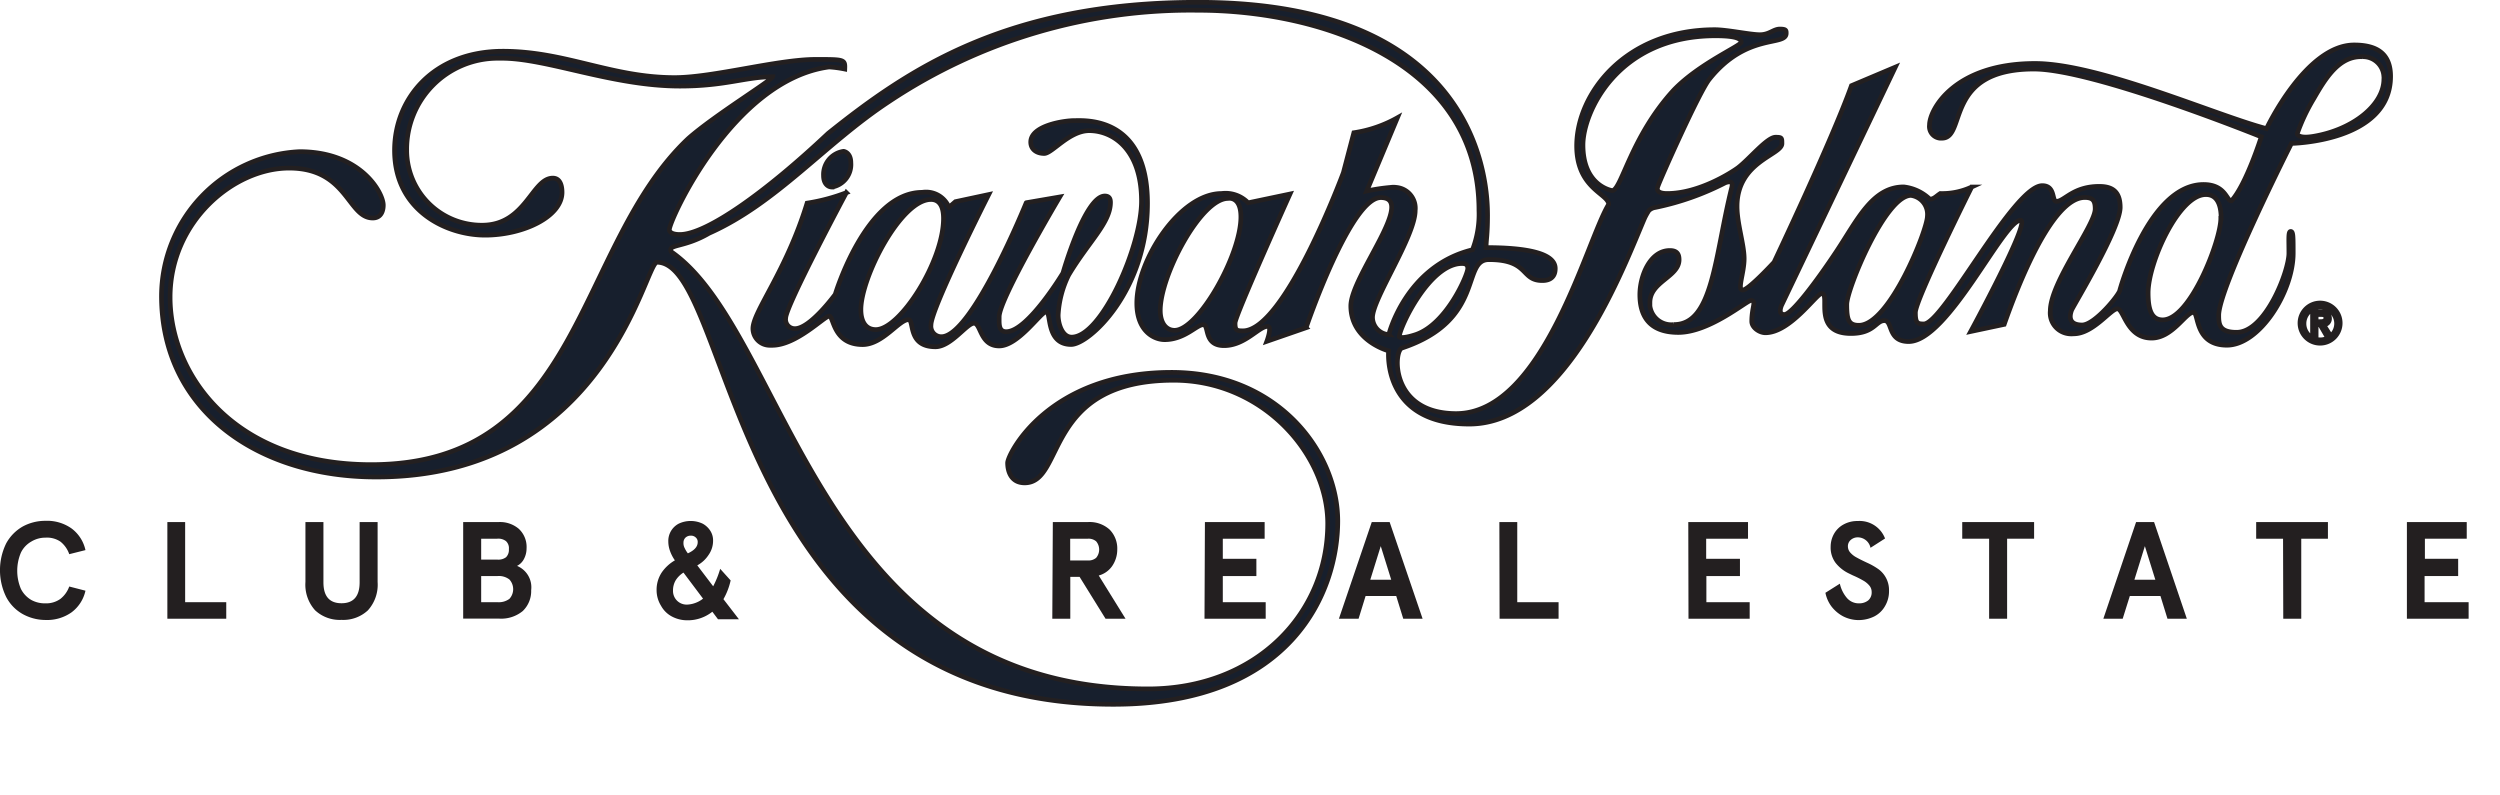 <svg id="Layer_2" data-name="Layer 2" xmlns="http://www.w3.org/2000/svg" width="239" height="76" viewBox="0 0 239 76"><defs><style>.cls-1{fill:#171f2d;}.cls-1,.cls-2{stroke:#231f20;stroke-miterlimit:10;stroke-width:0.45px;}.cls-2,.cls-3{fill:#231f20;}</style></defs><path class="cls-1" d="M227.9,7.49c0,2.49-3,4.85-6.71,5.47-1.22.21-1.57-.06-1.57-.27a18.2,18.2,0,0,1,1.58-3.34c1.12-1.94,2.41-4.07,4.62-4a2,2,0,0,1,2.08,1.91A.89.89,0,0,1,227.9,7.49ZM135.34,31.92c-1.22.4-1.57.27-1.57.2,0-.82,2.87-7,6-7,.41,0,.55.17.55.48C140.34,26.12,138.34,30.9,135.34,31.92ZM118.63,20.67c0,3.68-4.09,10.84-6.34,10.84-.75,0-1.37-.62-1.37-1.91,0-3.34,3.89-10.7,6.48-10.7C117.4,18.9,118.63,18.63,118.63,20.67Zm-38-6.27a2.24,2.24,0,0,0-1.9,2.32c0,.75.4,1.09.81,1.09a2.18,2.18,0,0,0,1.8-2.32c0-1-.68-1.09-.68-1.09ZM96.2,31.64c-.75,0-.68-.75-.68-1.43,0-1.7,5.79-11.45,5.79-11.45l-3.2.55S92.93,32.12,90,32.12A1,1,0,0,1,89,31c0-1.57,5.52-12.47,5.52-12.47l-3.18.68-.62.54a2.37,2.37,0,0,0-2.56-1.43c-5.38,0-8.31,9.75-8.31,9.75S77.46,31.35,76,31.35a.88.88,0,0,1-.89-1c0-1.16,5.8-12,5.8-12a18.05,18.05,0,0,1-3.75,1c-2,6.54-5.18,10.36-5.18,12a1.61,1.61,0,0,0,1.63,1.59l.21,0c2.32,0,5-2.79,5.45-2.79s.34,2.72,3.2,2.72c1.91,0,3.48-2.38,4.37-2.38.61,0-.14,2.59,2.59,2.59,1.49,0,3-2.25,3.68-2.25S93.68,33,95.52,33s4-3.27,4.5-3.27-.07,3.13,2.38,3.13c1.71,0,7.3-5.11,7.3-13.49s-6-7.91-7-7.91-4.16.48-4.16,2.05c0,.68.54,1.09,1.29,1.09s2.39-2.18,4.3-2.18c2.25,0,5,1.77,5,6.74,0,4.3-3.81,13-6.68,13-.88,0-1.29-1.23-1.29-2.11a9.75,9.75,0,0,1,1-3.82c1.91-3.2,4-5,4-6.95,0-.27-.06-.61-.54-.61-1.91,0-4,7.36-4,7.36S98.25,31.64,96.2,31.64Zm-6-10.83c0,4.09-4.15,10.63-6.47,10.63-1,0-1.43-.82-1.43-1.91C82.3,26.46,86.12,19,89,19,89.8,19,90.2,19.65,90.2,20.81ZM160,8.55c-4.11,4.48-5,9.6-5.88,9.6,0,0-2.79-.41-2.79-4.36,0-3.07,3.27-10.44,12.67-10.44,1.91,0,2.46.27,2.46.61S162.45,6,160,8.55ZM184.26,20.6c0,1.3-3.62,10.43-6.55,10.43-1,0-1.16-.55-1.16-2s3.69-10.42,6.14-10.42A1.82,1.82,0,0,1,184.26,20.6Zm28.05.2c0,2.13-2.93,9.71-5.56,9.71-1.11,0-1.39-1.07-1.39-2.58,0-2.89,2.94-9.4,5.51-9.4.4,0,1.47.08,1.47,2.27ZM78,5.61c-3.67,0-9.82,1.74-13.5,1.74-6.06,0-10.43-2.52-16.42-2.52-6.68,0-10.36,4.57-10.36,9.47,0,5.8,5,8.11,8.65,8.11s7.36-1.77,7.36-4.09c0-.68-.2-1.36-.88-1.36-2,0-2.59,4.5-6.75,4.5a7.17,7.17,0,0,1-7.22-7.1v-.12A8.69,8.69,0,0,1,47.53,5.5H48c4.29,0,10.56,2.66,17,2.66,4.36,0,6.27-.89,8.86-.89-.07.34-5.53,3.67-8.07,5.91C54.9,23.46,55.79,44.35,35.48,44.35c-13.14,0-19.22-8.62-19.22-16C16.26,21.13,22.32,16,27.64,16c5.59,0,5.59,4.77,8,4.77.75,0,1-.61,1-1.23,0-1.16-2.12-5.11-8-5.11a13.86,13.86,0,0,0-13.2,13.79c0,10.83,9.06,17.31,20.51,17.31C58,45.55,61.65,25,62.81,25c7.36,0,6.81,42.26,43.62,42.26,17.31,0,21.46-11,21.46-17.52S122.24,35.53,112,35.53c-11.79,0-15.67,7.82-15.67,8.65s.34,1.91,1.63,1.91c3.89,0,1.78-9.81,14.25-9.81,8.59,0,14.72,7.15,14.72,13.7,0,8.58-6.82,15.81-17.18,15.81C78.07,65.79,75.48,31.85,64.17,24c-.37-.75,1.2-.36,3.61-1.77C74.26,19.35,78.86,13.67,85,9.63A52,52,0,0,1,114.54.91c11.79,0,26.85,5,26.85,19.15a9.4,9.4,0,0,1-.62,3.75c-6.4,1.56-8,8.11-8,8.11a1.67,1.67,0,0,1-1.56-1.64c0-1.77,4.08-7.77,4.08-10.22a2,2,0,0,0-1.77-2.21,2.09,2.09,0,0,0-.61,0,18.78,18.78,0,0,0-2.25.34l2.93-7a12.1,12.1,0,0,1-4.16,1.43l-1,3.81s-5.59,15.13-9.61,15.13c-.61,0-.75-.06-.75-.75s5.25-12.33,5.25-12.33l-4,.84a3,3,0,0,0-2.53-.89c-4,0-8.11,6.34-8.11,10.49,0,2.66,1.64,3.48,2.66,3.48,1.91,0,3.07-1.43,3.68-1.43s0,2,2,2,3.34-1.84,4.16-1.84c.47,0-.07,1.43-.07,1.43l3.75-1.3S129.1,18.82,132,18.82c3.48,0-2.86,7.5-2.86,10.36,0,3.34,3.61,4.29,3.61,4.29s-.68,7,7.71,7c9.28,0,14.87-15.31,16.77-19.7a6.16,6.16,0,0,1,.4-.71,1.13,1.13,0,0,1,.62-.3,26,26,0,0,0,6.69-2.36c.55-.2.75-.05.61.48-1.63,6.54-1.77,13.08-5.52,13.08a2.06,2.06,0,0,1-2.3-1.79c0-.11,0-.21,0-.32,0-2,2.79-2.45,2.79-4.09,0-.54-.2-.88-.88-.88-1.91,0-2.87,2.45-2.87,4.22s.68,3.61,3.68,3.61,6.55-3.06,6.95-3.06c.55.06.07.61.07,2,0,.61.75,1.09,1.3,1.09,2.38,0,4.9-3.75,5.38-3.75.89,0-.95,3.82,2.8,3.82,2.24,0,2.38-1.23,3.2-1.23s.27,2,2.32,2c3.75,0,9.06-11.59,10.7-11.59,1,0-4.77,10.63-4.77,10.63l3.2-.68c1.29-3.68,4.57-12.13,7.7-12.13.75,0,1,.27,1,1.09,0,1.57-4.29,7-4.29,9.75a2,2,0,0,0,1.79,2.19,2.34,2.34,0,0,0,.46,0c1.84,0,3.54-2.39,4.16-2.39s.88,2.8,3.27,2.8c2,0,3.27-2.46,4-2.46.54,0,.07,3.14,3.2,3.14s6.34-5.11,6.34-8.79c0-1.64,0-2.08-.24-2.08s-.17.71-.17,2.08c0,1.73-2.25,7.56-5,7.56-1.64,0-1.71-.75-1.71-1.63,0-2.66,6.95-16.43,6.95-16.43s9.48-.14,9.48-6.41c0-2.11-1.23-3-3.48-3-4.63,0-8.38,8-8.38,8C211.79,10.94,200.68,6,194.55,6c-7.7,0-10.09,4.39-10.09,5.89a1.12,1.12,0,0,0,1,1.25h.19c2.39,0,.14-6.61,8.79-6.61,5.73,0,21.74,6.48,21.74,6.48s-1.43,4.56-2.86,6.13c-.46,0-.55-1.57-2.66-1.57-5.25,0-8,10.09-8,10.09,0,.37-2.39,3.34-3.61,3.34s-1.26-.75-1-1.43c.23-.52,4.64-7.77,4.64-9.82,0-1.57-.82-2-2-2-2.52,0-3.34,1.43-4.09,1.43-.48,0-.07-1.5-1.36-1.5-2.73,0-9.48,13.22-11.32,13.22-.61,0-.81-.07-.81-1.09,0-1.23,5.38-12,5.38-12a6.63,6.63,0,0,1-3,.62c-.41.27-.61.54-1,.54A4.31,4.31,0,0,0,182,17.8c-3,0-4.42,3.13-6.41,6.13s-4.32,6.07-5,6.07-.27-.89-.27-.89L181.19,6.35,177,8.12C175.12,13.37,169.6,25,169.6,25s-2.45,2.66-3,2.66.14-1.64.14-3-.68-3.34-.68-5c0-4.3,4.29-4.91,4.29-6,0-.55,0-.61-.61-.61-.82,0-2.52,2.11-3.61,2.93-.56.41-3.68,2.45-6.75,2.45-1.19,0-.92-.58-.89-.68.24-.71,3.93-9,4.91-10.23C167,3,170.76,4.41,170.76,3.11c0-.27,0-.4-.61-.4s-1,.54-1.91.54-3.13-.48-4.29-.48c-8.59,0-13.22,6.14-13.22,11.11,0,4.09,3.06,4.57,3.06,5.59-2.11,3.41-6.2,20-14.58,20-6.34,0-6-6-5.18-6.27,8-2.66,5.65-8.45,8.31-8.45,3.89,0,3,2,5.11,2,1.16,0,1.23-.81,1.23-1.15,0-1.5-2.86-2-6.61-2,0-.75.14-1.23.14-3.07,0-2.66-.41-20.38-27.67-20.38C96.27.15,86.87,6.52,79.16,12.69c-6,5.66-11.65,9.66-14.17,9.66-.55,0-1-.14-1-.48C64,21,70.06,7.56,79.26,6.33a10.81,10.81,0,0,1,1.5.2C80.8,5.61,80.73,5.61,78,5.61Z" transform="translate(0 0.07)"/><path class="cls-2" d="M220.26,30.82a1.56,1.56,0,1,1,1.56,1.6,1.54,1.54,0,0,1-1.56-1.54Zm1.56,1.92a1.92,1.92,0,1,0-1.94-1.92,1.92,1.92,0,0,0,1.94,1.92Zm-.4-1.77h.38l.58,1h.38l-.63-1a.57.57,0,0,0,.57-.57v0c0-.43-.26-.63-.78-.63h-.84v2.21h.34Zm0-.28V30h.45c.23,0,.48,0,.48.32s-.25.36-.54.36Z" transform="translate(0 0.07)"/><path class="cls-3" d="M2.18,58.64A4,4,0,0,1,.59,57a5.83,5.83,0,0,1,0-5.12,4.13,4.13,0,0,1,1.59-1.62,4.52,4.52,0,0,1,2.16-.54,4.05,4.05,0,0,1,2.5.73,3.51,3.51,0,0,1,1.33,2.07l-1.55.39a2.63,2.63,0,0,0-.83-1.19,2.28,2.28,0,0,0-1.45-.39A2.57,2.57,0,0,0,3,51.7a2.44,2.44,0,0,0-1,1.06,4.45,4.45,0,0,0,0,3.47,2.55,2.55,0,0,0,1,1.06,2.69,2.69,0,0,0,1.33.32,2.34,2.34,0,0,0,1.45-.43A2.63,2.63,0,0,0,6.62,56l1.55.4a3.51,3.51,0,0,1-1.33,2.07,4.05,4.05,0,0,1-2.5.73A4.53,4.53,0,0,1,2.18,58.64Z" transform="translate(0 0.07)"/><path class="cls-3" d="M16,49.84H17.7V57.5h3.93v1.58H16Z" transform="translate(0 0.07)"/><path class="cls-3" d="M30.13,58.28a3.65,3.65,0,0,1-.93-2.71V49.84h1.72V55.6c0,1.34.58,2,1.73,2s1.73-.67,1.73-2V49.84H36.1v5.73a3.65,3.65,0,0,1-.93,2.71,3.44,3.44,0,0,1-2.52.91A3.44,3.44,0,0,1,30.13,58.28Z" transform="translate(0 0.07)"/><path class="cls-3" d="M44.28,49.84h3.38a2.77,2.77,0,0,1,1.93.64,2.36,2.36,0,0,1,.75,1.87,2.17,2.17,0,0,1-.24,1,1.52,1.52,0,0,1-.67.68,2.21,2.21,0,0,1,1.35,2.32,2.64,2.64,0,0,1-.81,2,3.25,3.25,0,0,1-2.24.72H44.28Zm3.29,3.59a1.22,1.22,0,0,0,.81-.23,1,1,0,0,0,.27-.77.92.92,0,0,0-.28-.77,1.2,1.2,0,0,0-.84-.23H46v2Zm0,4.07a1.7,1.7,0,0,0,1.13-.32,1.37,1.37,0,0,0,0-1.85A1.64,1.64,0,0,0,47.57,55H46V57.5Z" transform="translate(0 0.07)"/><path class="cls-3" d="M64.2,58.85a2.53,2.53,0,0,1-1-1,2.84,2.84,0,0,1-.43-1.5,3,3,0,0,1,.49-1.69,3.88,3.88,0,0,1,1.26-1.16,3.69,3.69,0,0,1-.46-.88,2.69,2.69,0,0,1-.17-.93,1.86,1.86,0,0,1,1-1.7,2.68,2.68,0,0,1,2.28,0,2,2,0,0,1,.74.69,1.68,1.68,0,0,1,.26.9,2.34,2.34,0,0,1-.43,1.4,3,3,0,0,1-1.08,1l1.52,2a9,9,0,0,0,.67-1.67l1,1.11a6.39,6.39,0,0,1-.69,1.79l1.48,1.92h-2l-.54-.72a3.76,3.76,0,0,1-2.43.82A3.12,3.12,0,0,1,64.2,58.85Zm2.33-1.3a2.56,2.56,0,0,0,.68-.39l-1.87-2.49a2.34,2.34,0,0,0-.74.73,1.89,1.89,0,0,0-.26,1,1.3,1.3,0,0,0,1.27,1.33h.09A2.62,2.62,0,0,0,66.53,57.55Zm.17-5.79a.55.55,0,0,0-.19-.45.64.64,0,0,0-.47-.17.72.72,0,0,0-.5.18.66.66,0,0,0-.2.49,1,1,0,0,0,.11.51,2.67,2.67,0,0,0,.31.51C66.39,52.54,66.7,52.19,66.7,51.76Z" transform="translate(0 0.07)"/><path class="cls-3" d="M100.65,49.84H104a2.84,2.84,0,0,1,2.08.72,2.57,2.57,0,0,1,.73,1.91,2.78,2.78,0,0,1-.49,1.58,2.3,2.3,0,0,1-1.28.9l2.56,4.13h-1.91l-2.48-4h-.89v4h-1.72ZM104,53.51a1.12,1.12,0,0,0,.79-.25,1.22,1.22,0,0,0,0-1.58,1.12,1.12,0,0,0-.79-.25h-1.69v2.08Z" transform="translate(0 0.07)"/><path class="cls-3" d="M115.19,49.84h5.71v1.59h-4v1.92h3.21V55H116.9V57.5H121v1.58h-5.85Z" transform="translate(0 0.07)"/><path class="cls-3" d="M131.14,49.84h1.71L136,59.08h-1.85l-.67-2.17h-2.93l-.67,2.17H128ZM133,55.35l-1-3.21-1,3.21Z" transform="translate(0 0.07)"/><path class="cls-3" d="M143.34,49.84h1.71V57.5H149v1.58h-5.64Z" transform="translate(0 0.07)"/><path class="cls-3" d="M161.4,49.84h5.71v1.59h-4v1.92h3.23V55h-3.21V57.5h4.14v1.58h-5.85Z" transform="translate(0 0.07)"/><path class="cls-3" d="M176.2,58.85a3.46,3.46,0,0,1-1.11-.94,3.22,3.22,0,0,1-.58-1.31l1.38-.87a3.16,3.16,0,0,0,.67,1.36,1.49,1.49,0,0,0,1.17.52,1.37,1.37,0,0,0,.87-.28,1,1,0,0,0,.33-.82.93.93,0,0,0-.23-.61,2.06,2.06,0,0,0-.56-.46,9.07,9.07,0,0,0-1-.5l-.39-.19a3.61,3.61,0,0,1-1.26-1,2.43,2.43,0,0,1-.48-1.54,2.52,2.52,0,0,1,.33-1.26,2.31,2.31,0,0,1,.92-.89,2.71,2.71,0,0,1,1.34-.32,2.6,2.6,0,0,1,2.61,1.67l-1.39.89a1.25,1.25,0,0,0-1.22-1,1,1,0,0,0-.66.24.78.78,0,0,0-.28.61.89.89,0,0,0,.24.62,2.09,2.09,0,0,0,.6.46c.23.13.57.3,1,.5a6.52,6.52,0,0,1,1.09.62,2.47,2.47,0,0,1,1,2.06,2.77,2.77,0,0,1-.38,1.46,2.47,2.47,0,0,1-1.05,1,3.39,3.39,0,0,1-1.53.34A3.3,3.3,0,0,1,176.2,58.85Z" transform="translate(0 0.07)"/><path class="cls-3" d="M190.16,51.43h-2.57V49.84h6.87v1.59h-2.58v7.65h-1.72Z" transform="translate(0 0.07)"/><path class="cls-3" d="M204.21,49.84h1.72l3.13,9.24h-1.85l-.67-2.17h-2.93l-.68,2.17h-1.85Zm1.84,5.51-1-3.21-1,3.21Z" transform="translate(0 0.07)"/><path class="cls-3" d="M218.26,51.43h-2.57V49.84h6.86v1.59H220v7.65h-1.72Z" transform="translate(0 0.07)"/><path class="cls-3" d="M230.1,49.84h5.72v1.59h-4v1.92H235V55h-3.21V57.5H236v1.58H230.1Z" transform="translate(0 0.07)"/></svg>